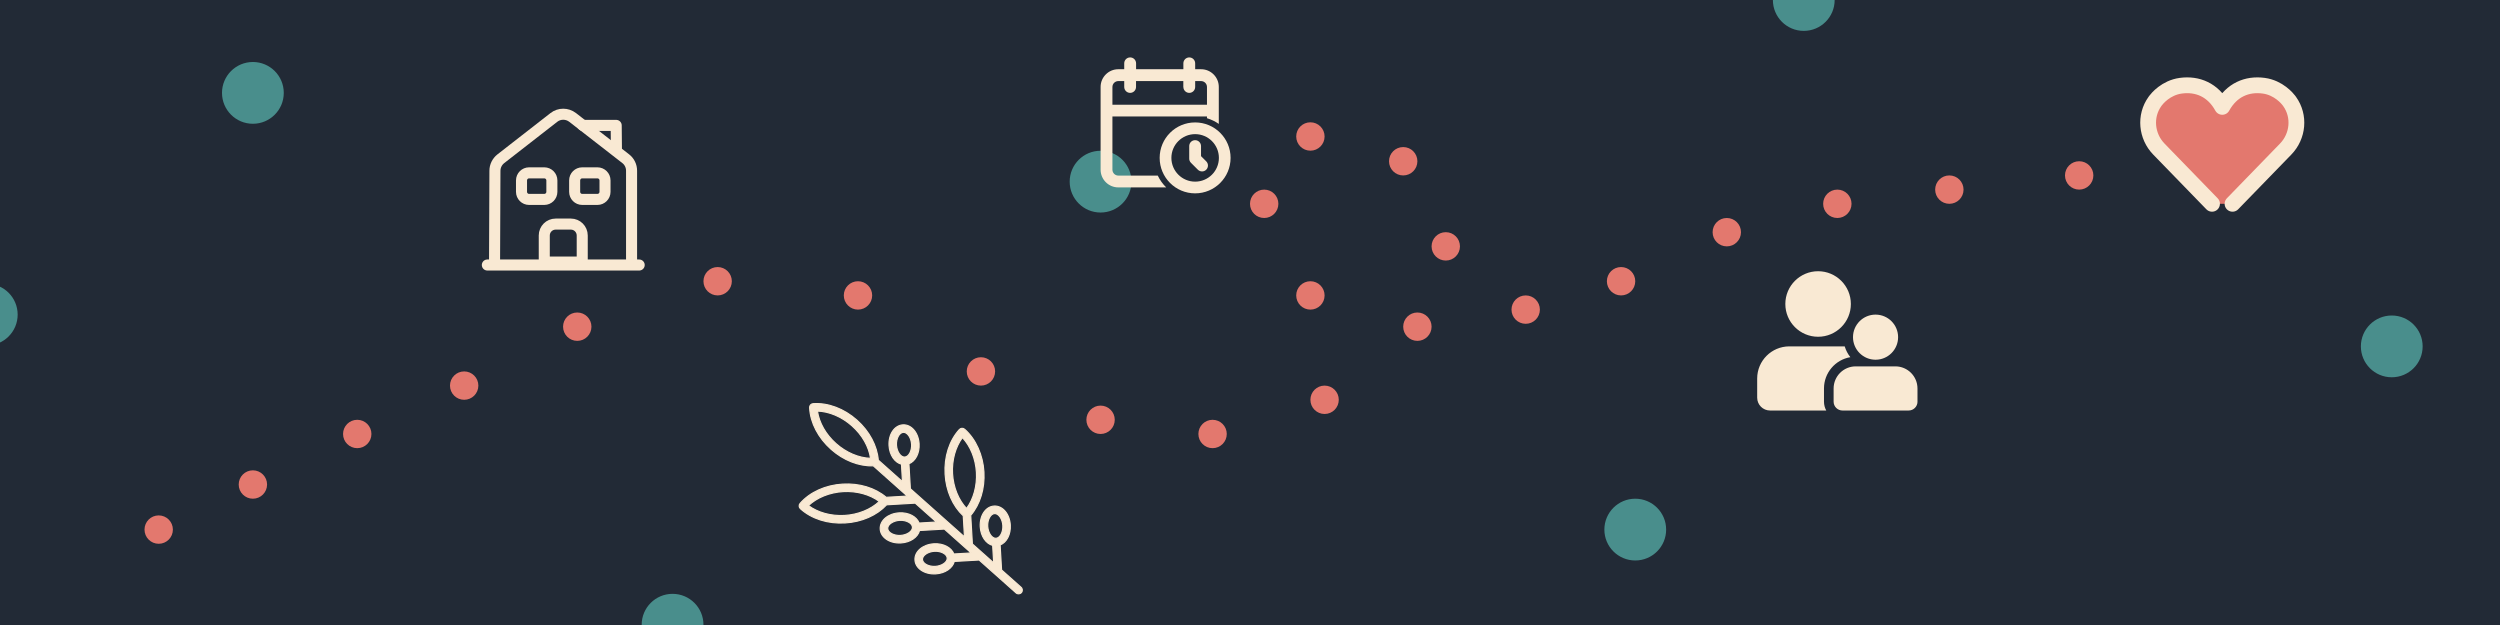 <svg viewBox="0 0 1584 396" xmlns="http://www.w3.org/2000/svg" data-name="Layer 1" id="Layer_1">
  <defs>
    <style>
      .cls-1 {
        stroke-miterlimit: 10;
        stroke-width: .75px;
      }

      .cls-1, .cls-2, .cls-3, .cls-4 {
        stroke: #f9e9d3;
      }

      .cls-1, .cls-5, .cls-6 {
        fill: #f9e9d3;
      }

      .cls-7 {
        fill: #222a36;
      }

      .cls-2 {
        stroke-width: 10px;
      }

      .cls-2, .cls-3 {
        stroke-linecap: round;
      }

      .cls-2, .cls-3, .cls-4 {
        stroke-linejoin: round;
      }

      .cls-2, .cls-8 {
        fill: #e3786e;
      }

      .cls-3, .cls-4 {
        fill: none;
        stroke-width: 7px;
      }

      .cls-5 {
        fill-rule: evenodd;
      }

      .cls-9 {
        fill: #498e8c;
      }
    </style>
  </defs>
  <rect height="396" width="1584" class="cls-7"></rect>
  <path d="M1414.52,129.13l33.68-34.68c7.93-8.16,9.14-20.91,2.5-30.15-.17-.23-.34-.46-.51-.69-.82-1.06-6.37-8.01-15.89-9.3-10.57-1.43-20.32,2.63-26.27,13.41h0c-5.94-10.79-15.7-14.84-26.27-13.41-9.52,1.29-15.08,8.25-15.89,9.3-.18.23-.35.46-.51.69-6.64,9.24-5.43,21.99,2.5,30.15l33.68,34.68" class="cls-2"></path>
  <circle r="8.99" cy="335.55" cx="100.55" class="cls-8"></circle>
  <circle r="19.57" cy="335.55" cx="1036.1" class="cls-9"></circle>
  <circle r="8.99" cy="111.15" cx="1317.37" class="cls-8"></circle>
  <circle r="8.99" cy="86.48" cx="830.27" class="cls-8"></circle>
  <circle r="8.99" cy="102.17" cx="889.07" class="cls-8"></circle>
  <circle r="8.99" cy="156.1" cx="916.04" class="cls-8"></circle>
  <circle r="8.99" cy="206.99" cx="898.06" class="cls-8"></circle>
  <circle r="8.99" cy="253.31" cx="839.26" class="cls-8"></circle>
  <circle r="8.99" cy="265.98" cx="697.32" class="cls-8"></circle>
  <circle r="8.99" cy="235.33" cx="621.52" class="cls-8"></circle>
  <circle r="8.99" cy="187.18" cx="543.62" class="cls-8"></circle>
  <circle r="8.99" cy="178.19" cx="454.7" class="cls-8"></circle>
  <circle r="8.99" cy="206.99" cx="365.75" class="cls-8"></circle>
  <circle r="8.99" cy="244.32" cx="294.1" class="cls-8"></circle>
  <circle r="8.99" cy="274.97" cx="226.35" class="cls-8"></circle>
  <circle r="8.99" cy="306.99" cx="160.23" class="cls-8"></circle>
  <circle r="8.99" cy="120.14" cx="1235.11" class="cls-8"></circle>
  <circle r="8.99" cy="129.13" cx="1164.14" class="cls-8"></circle>
  <circle r="8.99" cy="147.11" cx="1094.1" class="cls-8"></circle>
  <circle r="8.99" cy="178.19" cx="1027.11" class="cls-8"></circle>
  <circle r="8.99" cy="196.17" cx="966.68" class="cls-8"></circle>
  <circle r="8.99" cy="187.18" cx="830.27" class="cls-8"></circle>
  <circle r="8.99" cy="129.13" cx="800.99" class="cls-8"></circle>
  <circle r="8.99" cy="274.97" cx="768.29" class="cls-8"></circle>
  <path d="M556.49,291.6c-.75-9.14-5.65-18.35-13.53-25.37-8.19-7.29-18.32-11.1-27.78-10.45-1.29.09-2.27,1.19-2.21,2.48,0,.1.01.2.02.3.54,9.38,5.5,18.88,13.59,26.08,7.9,7.03,17.6,10.82,26.77,10.51l21.55,19.18-13.41.78c-6.99-5.94-16.95-8.98-27.51-8.37-10.95.64-20.8,5.1-27.04,12.25-.85.97-.76,2.44.19,3.31,7.02,6.38,17.33,9.67,28.27,9.04,10.56-.61,20.1-4.79,26.36-11.5l18.14-1.05,13.45,11.98-11,.64c-1.6-4.08-6.65-6.8-12.62-6.45-7.05.41-12.33,4.91-12.02,10.25s6.08,9.2,13.13,8.79c5.97-.35,10.67-3.63,11.78-7.87l15.73-.91,17.02,15.15-11,.64c-1.6-4.08-6.65-6.8-12.62-6.45-7.05.41-12.33,4.91-12.02,10.25s6.08,9.2,13.13,8.79c5.97-.35,10.67-3.63,11.78-7.87l15.73-.91,23.41,20.84c.98.87,2.48.78,3.35-.19.44-.49.63-1.11.6-1.71s-.3-1.2-.79-1.63l-12.35-10.99-.92-15.84c4.08-1.6,6.8-6.65,6.45-12.62-.41-7.05-4.91-12.33-10.25-12.02s-9.2,6.08-8.79,13.13c.35,5.97,3.63,10.67,7.87,11.78l.65,11.11-6.46-5.75c-.17-.21-.37-.4-.61-.54l-6.44-5.73-1.05-18.14c5.94-6.99,8.98-16.95,8.37-27.51s-5.1-20.8-12.25-27.04c-.97-.85-2.44-.76-3.31.19-6.38,7.02-9.67,17.33-9.04,28.27.61,10.56,4.79,20.1,11.5,26.36l.78,13.41-9.97-8.87c-.17-.21-.37-.4-.61-.54l-23.71-21.11-.92-15.84c4.08-1.6,6.8-6.65,6.45-12.62-.41-7.05-4.91-12.33-10.25-12.02s-9.2,6.08-8.79,13.13c.35,5.97,3.63,10.67,7.87,11.78l.65,11.1-15.29-13.61ZM512.2,320.34c5.4-5.1,13.45-8.38,22.04-8.87s16.96,1.82,22.92,6.26c-5.4,5.1-13.45,8.38-22.04,8.87-8.59.5-16.97-1.82-22.92-6.26ZM570.57,339.26c-4.18.24-7.97-1.78-8.12-4.34s3.39-5,7.57-5.25c4.18-.24,7.97,1.78,8.12,4.34s-3.39,5-7.57,5.25ZM592.59,358.87c-4.18.24-7.97-1.78-8.12-4.34s3.39-5,7.57-5.25,7.97,1.78,8.12,4.34-3.39,5-7.57,5.25ZM625.81,333.51c-.24-4.18,1.78-7.97,4.34-8.12s5,3.39,5.25,7.57-1.78,7.97-4.34,8.12-5-3.39-5.25-7.57ZM603.53,300.15c-.5-8.59,1.82-16.97,6.26-22.92,5.1,5.4,8.38,13.45,8.87,22.04s-1.82,16.96-6.26,22.92c-5.1-5.4-8.38-13.45-8.87-22.04ZM568,282.04c-.24-4.18,1.78-7.97,4.34-8.12s5,3.39,5.25,7.57-1.78,7.97-4.34,8.12-5-3.39-5.25-7.57ZM529.72,281.09c-6.52-5.8-10.73-13.22-11.79-20.64,7.43.21,15.44,3.59,21.87,9.31,6.52,5.8,10.73,13.22,11.79,20.64-7.43-.21-15.44-3.59-21.87-9.31Z" class="cls-1"></path>
  <path d="M1155.68,254.51c0,1.96.49,3.88,1.43,5.59h-35.63c-4.48-.01-8.12-3.64-8.13-8.13v-12.19c.03-11.21,9.11-20.28,20.32-20.32h35.14c.74,2.49,1.96,4.81,3.57,6.84-9.64,1.66-16.69,10.01-16.7,19.8v8.4ZM1151.95,213.37c-11.46,0-20.76-9.29-20.76-20.76s9.29-20.76,20.76-20.76c11.46,0,20.76,9.29,20.76,20.76s-9.29,20.76-20.76,20.76h0ZM1214.93,254.51c-.01,3.08-2.51,5.58-5.59,5.59h-41.97c-3.08-.01-5.58-2.51-5.59-5.59v-8.4c.02-7.71,6.27-13.96,13.98-13.98h25.18c7.71.02,13.96,6.27,13.98,13.98v8.4ZM1202.64,213.63c0,7.89-6.4,14.29-14.29,14.29-7.89,0-14.29-6.4-14.29-14.29,0-7.89,6.4-14.29,14.29-14.29h0c7.89,0,14.29,6.4,14.29,14.29Z" class="cls-6"></path>
  <g>
    <path d="M308.78,167.91h96.21" class="cls-3"></path>
    <g>
      <path d="M313.35,166.03l.24-57.87c0-2.93,1.4-5.72,3.7-7.55l33.67-26.22c3.46-2.69,8.32-2.69,11.83,0l33.67,26.17c2.36,1.83,3.7,4.62,3.7,7.6v57.87" class="cls-4"></path>
      <path d="M361.69,141.98h-9.62c-3.99,0-7.22,3.22-7.22,7.22v16.84h24.05v-16.84c0-3.99-3.22-7.22-7.22-7.22Z" class="cls-4"></path>
      <path d="M344.86,126.35h-9.62c-2.65,0-4.81-2.16-4.81-4.81v-7.22c0-2.65,2.16-4.81,4.81-4.81h9.62c2.65,0,4.81,2.16,4.81,4.81v7.22c0,2.65-2.16,4.81-4.81,4.81Z" class="cls-4"></path>
      <path d="M378.53,126.35h-9.62c-2.65,0-4.81-2.16-4.81-4.81v-7.22c0-2.65,2.16-4.81,4.81-4.81h9.62c2.65,0,4.81,2.16,4.81,4.81v7.22c0,2.65-2.16,4.81-4.81,4.81Z" class="cls-4"></path>
      <path d="M390.56,93.88l-.14-14.43h-21.17" class="cls-3"></path>
    </g>
  </g>
  <circle r="19.57" cy="115.09" cx="697.32" class="cls-9"></circle>
  <circle r="19.57" cy="58.85" cx="160.23" class="cls-9"></circle>
  <circle r="19.57" cy="395.83" cx="426.14" class="cls-9"></circle>
  <circle r="19.57" cy="199.34" cx="-8.38" class="cls-9"></circle>
  <g>
    <path d="M716.05,36.38c-2.07,0-3.74,1.68-3.74,3.74v3.74h-3.74c-6.2,0-11.23,5.03-11.23,11.23v52.42c0,6.2,5.03,11.23,11.23,11.23h30.33c-2.19-2.15-4.01-4.68-5.34-7.49h-24.99c-2.07,0-3.74-1.68-3.74-3.74v-33.7h59.91v1.09c2.71.81,5.23,2.04,7.49,3.61v-23.42c0-6.2-5.03-11.23-11.23-11.23h-3.74v-3.74c0-2.07-1.68-3.74-3.74-3.74s-3.74,1.68-3.74,3.74v3.74h-29.96v-3.74c0-2.07-1.68-3.74-3.74-3.74ZM749.75,55.11v-3.74h-29.96v3.74c0,2.07-1.68,3.74-3.74,3.74s-3.74-1.68-3.74-3.74v-3.74h-3.74c-2.07,0-3.74,1.68-3.74,3.74v11.23h59.91v-11.23c0-2.07-1.68-3.74-3.74-3.74h-3.74v3.74c0,2.07-1.68,3.74-3.74,3.74s-3.74-1.68-3.74-3.74Z" class="cls-5"></path>
    <path d="M753.49,92.55c0-2.07,1.68-3.74,3.74-3.74s3.74,1.68,3.74,3.74v6.38l3.3,3.3c1.46,1.46,1.46,3.83,0,5.3-1.46,1.46-3.83,1.46-5.3,0l-4.39-4.39c-.79-.79-1.15-1.84-1.09-2.87,0-.07,0-.15,0-.22v-7.49Z" class="cls-6"></path>
    <path d="M779.7,100.04c0,12.41-10.06,22.47-22.47,22.47s-22.47-10.06-22.47-22.47,10.06-22.47,22.47-22.47,22.47,10.06,22.47,22.47ZM742.19,100.04c0,8.31,6.74,15.05,15.05,15.05s15.05-6.74,15.05-15.05-6.74-15.05-15.05-15.05-15.05,6.74-15.05,15.05Z" class="cls-5"></path>
  </g>
  <circle r="19.57" cx="1142.87" class="cls-9"></circle>
  <circle r="19.57" cy="219.47" cx="1515.42" class="cls-9"></circle>
</svg>